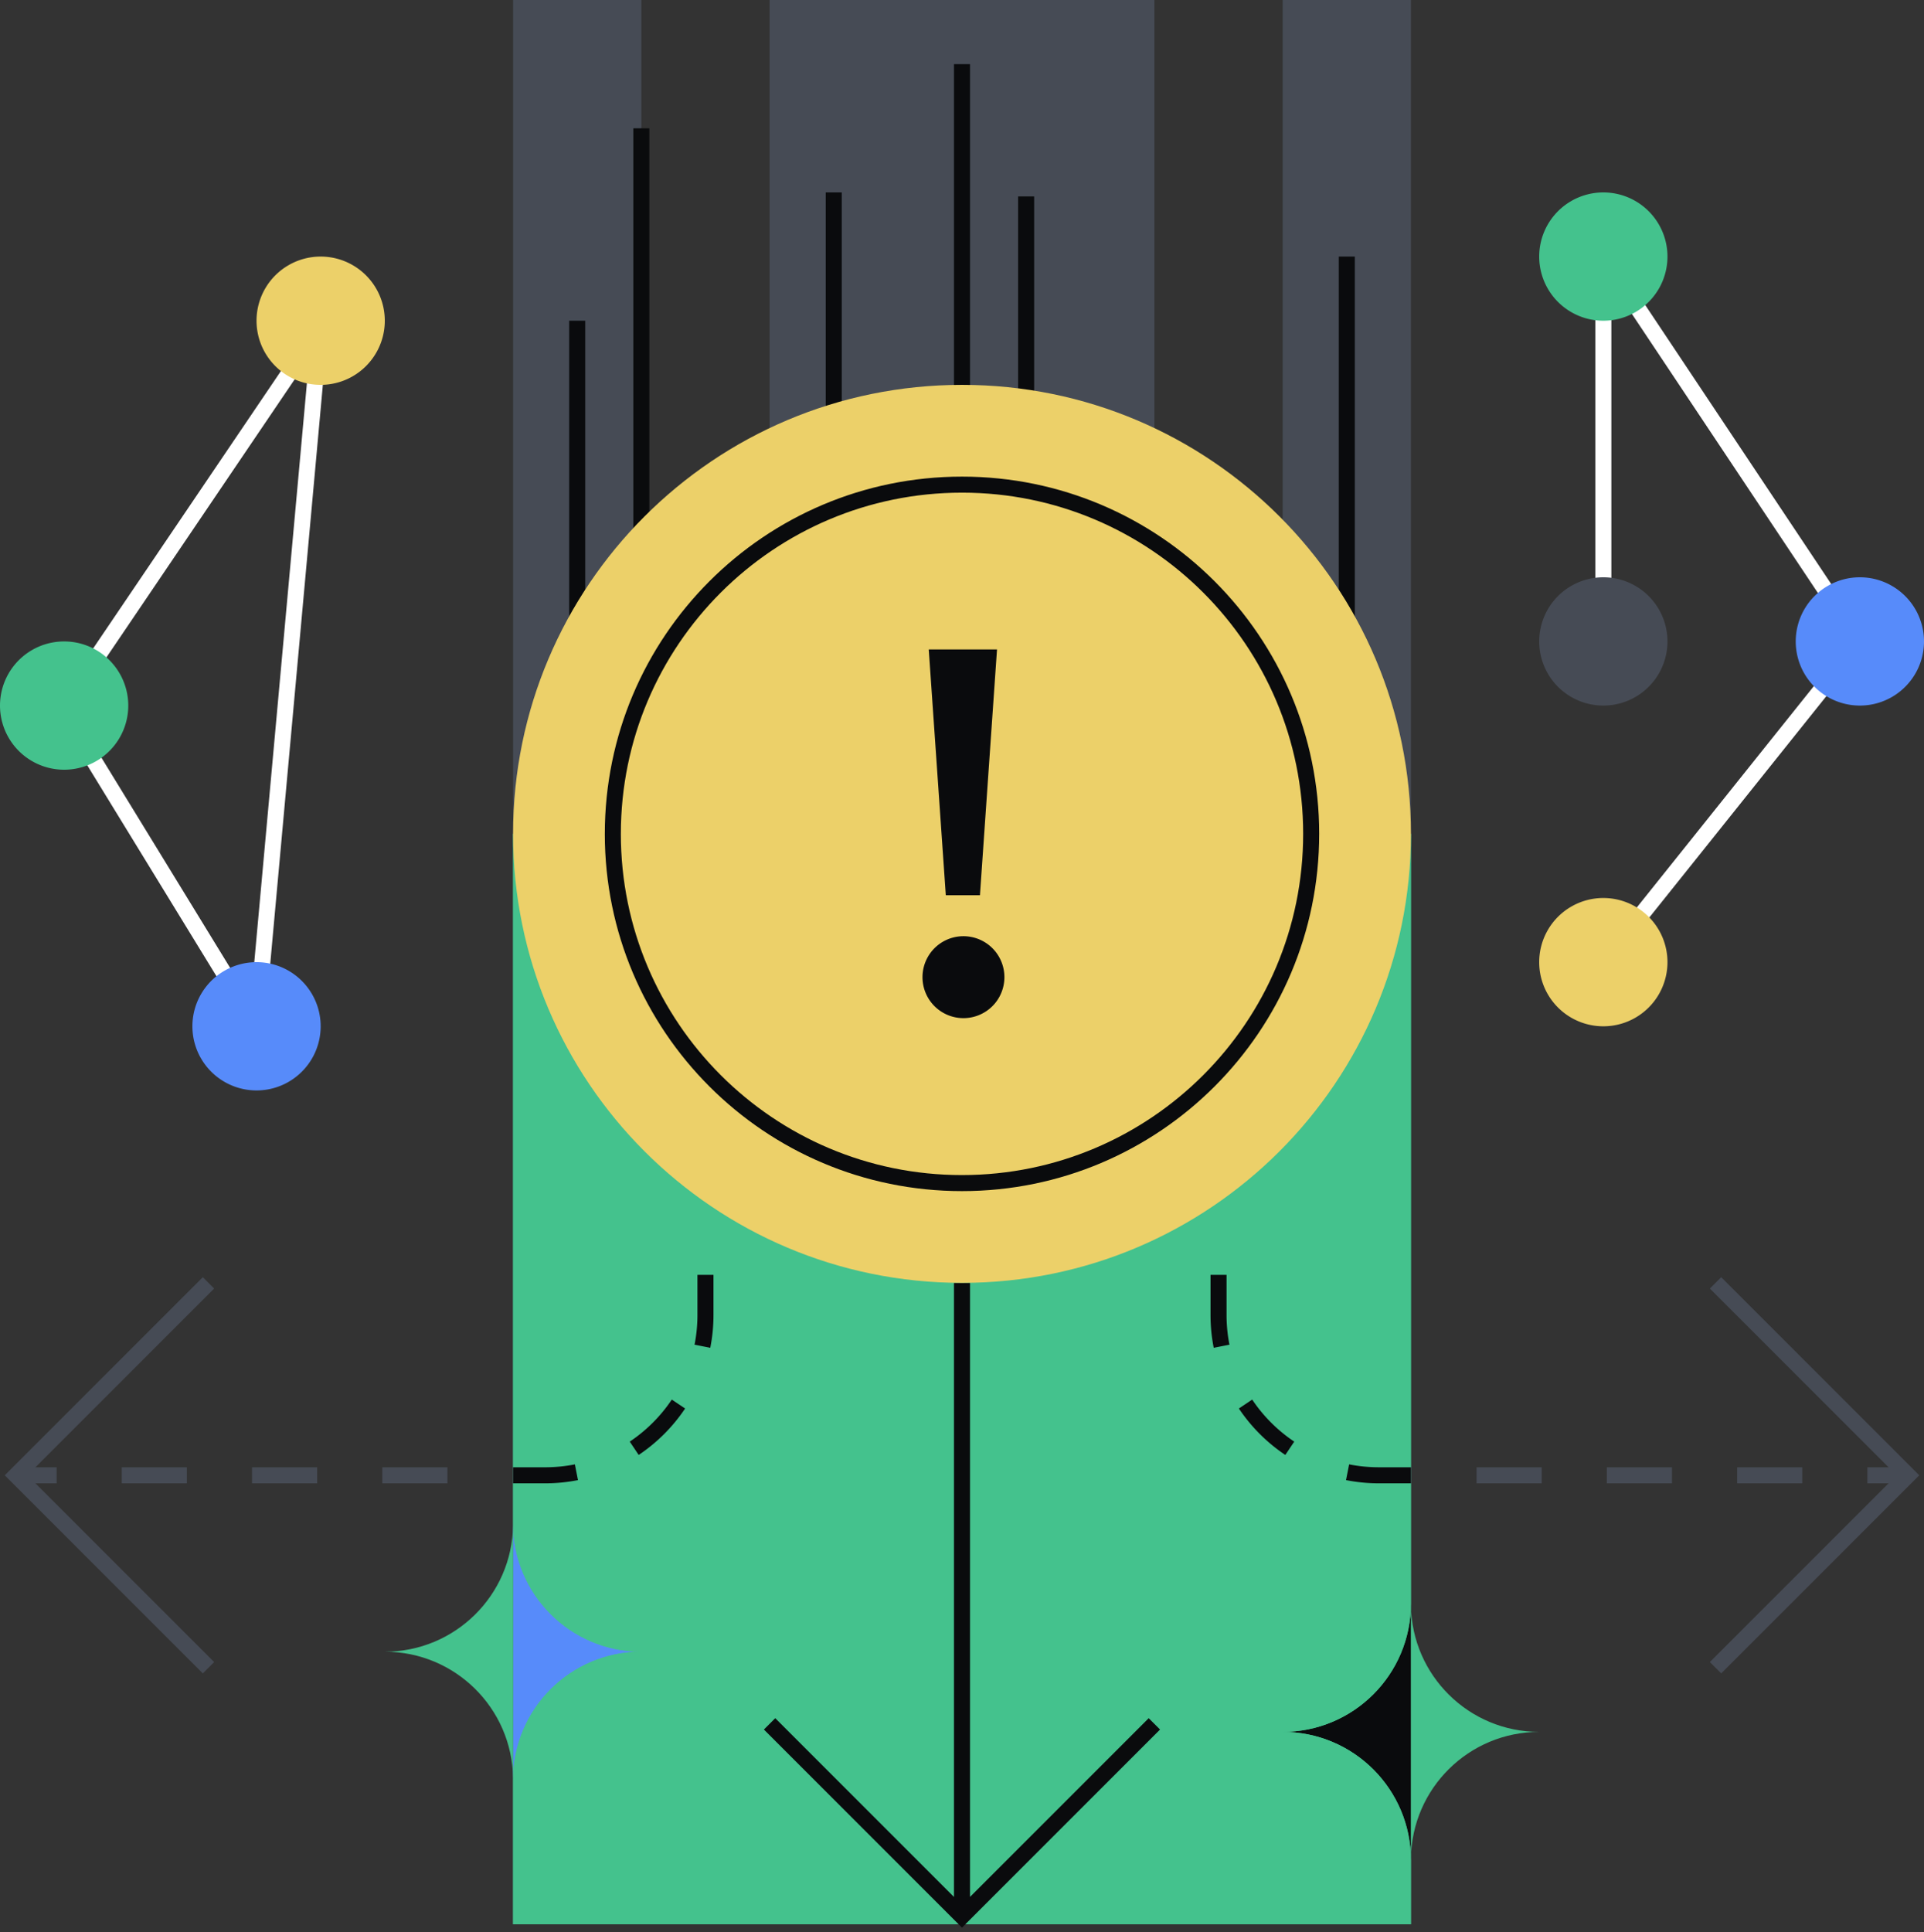 <svg xmlns="http://www.w3.org/2000/svg" fill="none" viewBox="0 0 240 241"><rect x="0" y="0" width="240" height="241" fill="#333333" stroke="none"/><path fill="#44C28D" d="M64 104h112v136H64z"/><path fill="#464B55" d="M64 0h16v104H64z"/><path fill="#0A0B0D" fill-rule="evenodd" d="M73 40v40h-2V40z" clip-rule="evenodd"/><path fill="#464B55" d="M160 0h16v104h-16zM96 0h48v104H96z"/><path fill="#0A0B0D" fill-rule="evenodd" d="M81 16v56h-2V16zm24 8v32h-2V24zm16-16v48.5h-2V8zm8 16.5v32h-2v-32zm40 7.5v56.5h-2V32z" clip-rule="evenodd"/><path fill="#464B55" fill-rule="evenodd" d="m236.582 184-23.293 23.293 1.414 1.414L239.41 184l-24.707-24.707-1.414 1.414zM3.418 184l23.293 23.293-1.414 1.414L.59 184l24.707-24.707 1.414 1.414z" clip-rule="evenodd"/><path fill="#0A0B0D" fill-rule="evenodd" d="M176 200.23v31.54l-.002.23c0-8.838-7.163-15.998-15.998-15.998 8.835 0 15.998-7.164 15.998-16.002z" clip-rule="evenodd"/><path fill="#578BFA" fill-rule="evenodd" d="M64 190.23v31.54l.002.23c0-8.838 7.163-15.998 15.998-15.998-8.835 0-15.998-7.164-15.998-16.002z" clip-rule="evenodd"/><path fill="#464B55" fill-rule="evenodd" d="M151 149v-5h2v5zm0 15v-5h2v5c0 1.27.125 2.51.362 3.709l-1.962.388A21 21 0 0 1 151 164m9.331 17.462a21.1 21.1 0 0 1-5.793-5.793l1.662-1.113a19.1 19.1 0 0 0 5.244 5.244zM172 185c-1.401 0-2.771-.137-4.097-.4l.388-1.962c1.199.237 2.439.362 3.709.362h4.062v2zm20.312 0h-8.124v-2h8.124zm16.25 0h-8.124v-2h8.124zm16.25 0h-8.124v-2h8.124zM237 185h-4.062v-2H237zM89 149v-5h-2v5zm0 15v-5h-2v5c0 1.27-.124 2.51-.362 3.709l1.962.388c.263-1.326.4-2.696.4-4.097m-9.331 17.462a21.1 21.1 0 0 0 5.793-5.793l-1.662-1.113a19.1 19.1 0 0 1-5.244 5.244zM68 185c1.401 0 2.771-.137 4.097-.4l-.388-1.962A19 19 0 0 1 68 183h-4.062v2zm-20.312 0h8.124v-2h-8.124zm-16.25 0h8.125v-2h-8.126zm-16.25 0h8.124v-2h-8.125zM3 185h4.063v-2H3z" clip-rule="evenodd"/><path fill="#44C28D" fill-rule="evenodd" d="M64 104h112v96.23l-.002-.23c0 8.838-7.163 16.002-15.998 16.002 8.835 0 15.998 7.16 15.998 15.998l.002-.23V240H64v-18.23l.002.23c0-8.838 7.163-15.998 15.998-15.998-8.835 0-15.998-7.164-15.998-16.002l-.002.23zm0 86.23c-.123 8.732-7.239 15.772-16 15.772 8.761 0 15.877 7.036 16 15.768zm112 41.54c.123-8.732 7.239-15.768 16-15.768-8.761 0-15.877-7.04-16-15.772z" clip-rule="evenodd"/><path fill="#0A0B0D" d="M176 183v2h-4c-1.401 0-2.771-.137-4.097-.4l.388-1.962c1.199.237 2.439.362 3.709.362zm-25-39v5h2v-5zm0 15v5c0 1.401.137 2.771.4 4.097l1.962-.388A19 19 0 0 1 153 164v-5zm3.538 16.669a21.1 21.1 0 0 0 5.793 5.793l1.113-1.662a19.1 19.1 0 0 1-5.244-5.244zM64 185v-2h4c1.27 0 2.51-.125 3.71-.362l.387 1.962c-1.326.263-2.696.4-4.097.4zm25-41v5h-2v-5zm0 15v5c0 1.401-.137 2.771-.4 4.097l-1.962-.388c.237-1.199.362-2.439.362-3.709v-5zm-3.538 16.669a21.1 21.1 0 0 1-5.793 5.793l-1.113-1.662a19.1 19.1 0 0 0 5.244-5.244zM121 236.582l22.289-22.289 1.414 1.414-24.707 24.707-24.707-24.707 1.414-1.414L119 236.59V160h2z"/><path fill="#ECD069" d="M120 160c30.928 0 56-25.072 56-56s-25.072-56-56-56-56 25.072-56 56 25.072 56 56 56"/><path fill="#0A0B0D" fill-rule="evenodd" d="M120.001 61.444c-23.503 0-42.556 19.053-42.556 42.556h-2c0-24.607 19.949-44.556 44.556-44.556S164.556 79.392 164.556 104h-2c0-23.503-19.052-42.556-42.555-42.556m-.002 85.112c23.503 0 42.556-19.053 42.556-42.556h2c0 24.607-19.949 44.556-44.556 44.556S75.444 128.607 75.444 104h2c0 23.503 19.052 42.556 42.555 42.556" clip-rule="evenodd"/><path fill="#0A0B0D" d="M122.238 111.655h-4.258L115.852 81h8.515zm-2.129 15.327a5.109 5.109 0 1 0 .001-10.217 5.109 5.109 0 0 0-.001 10.217"/><path fill="#FFFFFF" fill-rule="evenodd" d="m232.78 80.625-32 40-1.561-1.25 32-40z" clip-rule="evenodd"/><path fill="#ECD069" d="M208 120a8 8 0 1 1-16 0 8 8 0 0 1 16 0"/><path fill="#FFFFFF" fill-rule="evenodd" d="m8.828 88.56 32.5-48-1.656-1.12-32.5 48z" clip-rule="evenodd"/><path fill="#FFFFFF" fill-rule="evenodd" d="m6.646 88.522 24.5 40 1.706-1.044-24.5-40z" clip-rule="evenodd"/><path fill="#44C28D" d="M0 88a8 8 0 1 0 16 0 8 8 0 0 0-16 0"/><path fill="#FFFFFF" fill-rule="evenodd" d="m200.828 31.445 32 48-1.664 1.11-32-48z" clip-rule="evenodd"/><path fill="#578BFA" d="M240 80a8 8 0 1 1-16 0 8 8 0 0 1 16 0"/><path fill="#FFFFFF" fill-rule="evenodd" d="m32.992 128.091 8-88L39 39.91l-8 88z" clip-rule="evenodd"/><path fill="#ECD069" d="M32 40a8 8 0 1 0 16 0 8 8 0 0 0-16 0"/><path fill="#578BFA" d="M24 128a8 8 0 1 0 16 0 8 8 0 0 0-16 0"/><path fill="#FFFFFF" fill-rule="evenodd" d="M201 32v48.5h-2V32z" clip-rule="evenodd"/><path fill="#44C28D" d="M208 32a8 8 0 1 1-16 0 8 8 0 0 1 16 0"/><path fill="#464B55" d="M208 80a8 8 0 1 1-16 0 8 8 0 0 1 16 0"/></svg>